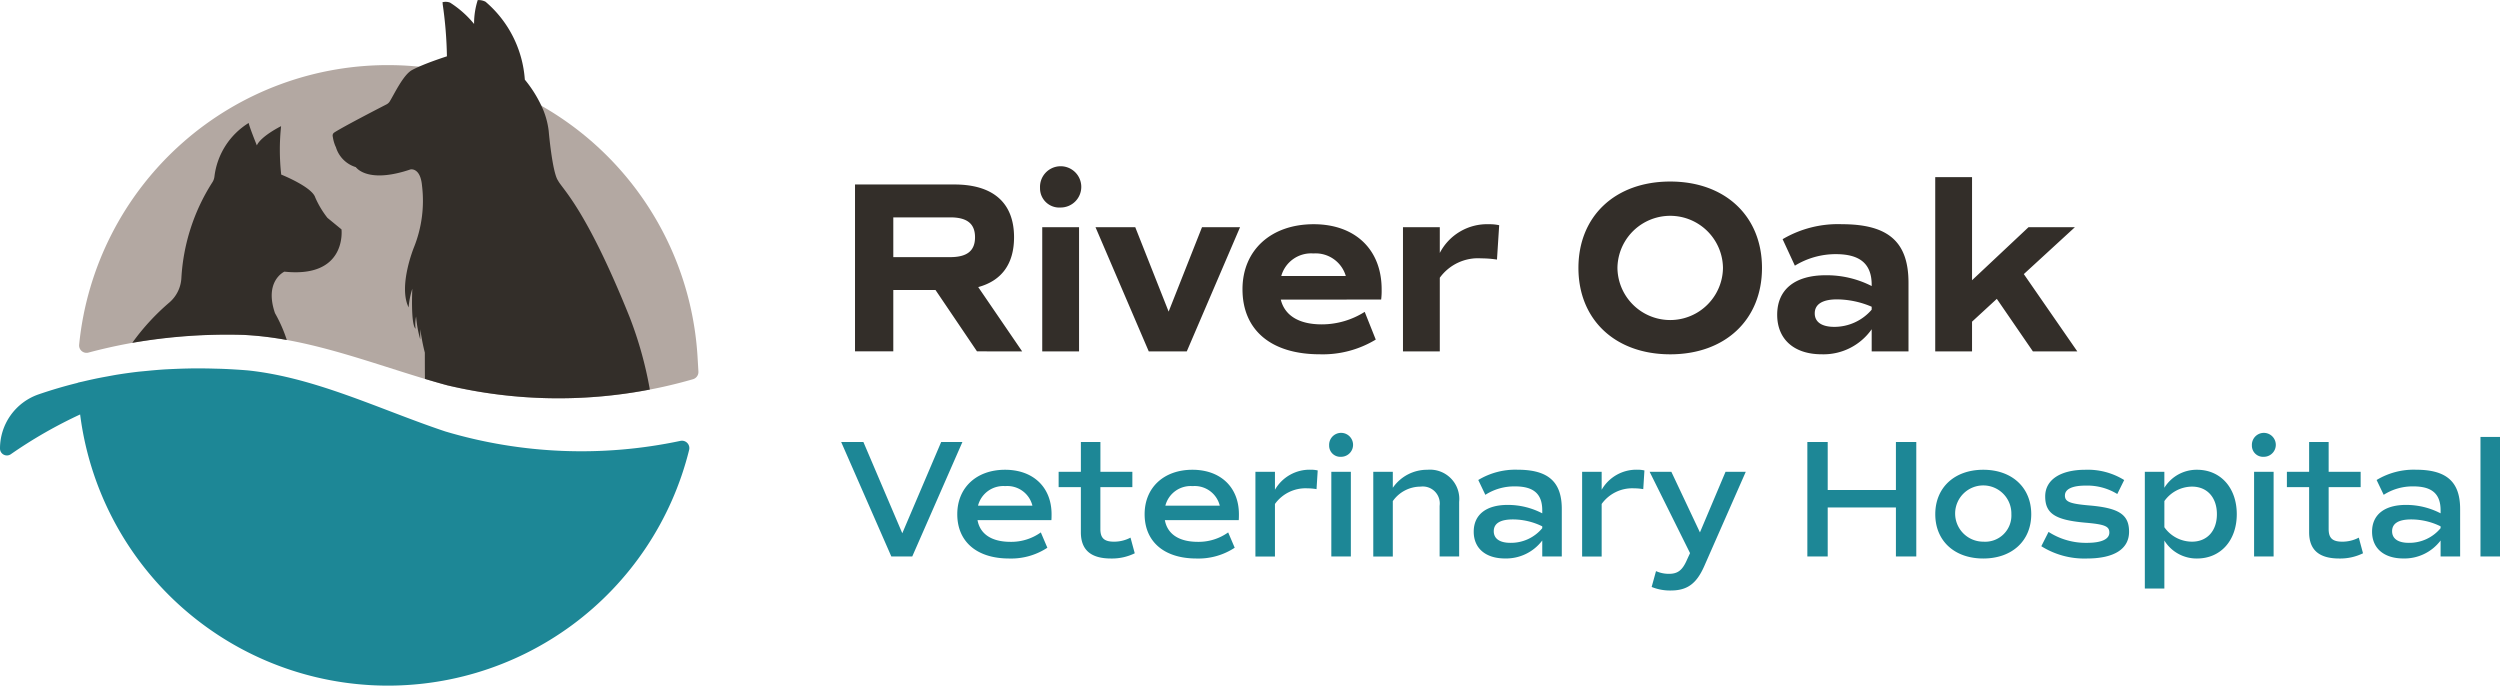 <svg xmlns="http://www.w3.org/2000/svg" viewBox="0 0 306 83.919"><defs><style>.cls-1{fill:#332e29}.cls-2{fill:#1d8796}</style></defs><g id="Layer_2" data-name="Layer 2"><g id="Layer_1-2" data-name="Layer 1"><path d="M119.584 43.007l-5.077-7.51h-5.167v7.51h-4.686V22.581h12.166c4.746 0 7.3 2.252 7.3 6.458 0 3.244-1.5 5.317-4.386 6.1l5.377 7.87zM109.34 31.472h6.969c2.073 0 3.034-.781 3.034-2.433s-.961-2.433-3.034-2.433h-6.969zM127.3 23a2.526 2.526 0 112.523 2.4A2.352 2.352 0 01127.3 23zm.27 4.807h4.506v15.2h-4.506zM151.782 27.808l-6.519 15.2h-4.656l-6.518-15.2h4.866l4.086 10.333 4.085-10.333zM156.767 36.669c.48 1.952 2.223 3.034 5.017 3.034a9.81 9.81 0 005.256-1.532l1.352 3.394a12.512 12.512 0 01-6.849 1.8c-5.947 0-9.462-2.944-9.462-7.961 0-4.776 3.485-7.96 8.711-7.96 5.076 0 8.321 3.094 8.321 7.96a8.882 8.882 0 01-.06 1.262zm.06-2.884h7.9a3.851 3.851 0 00-3.965-2.763 3.793 3.793 0 00-3.935 2.763zM183.5 27.567l-.27 4.206a12.682 12.682 0 00-1.922-.15 5.787 5.787 0 00-5.077 2.372v9.012h-4.507v-15.2h4.507v3.153a6.521 6.521 0 016.037-3.514 5.361 5.361 0 011.232.121zM193.2 32.794c0-6.338 4.505-10.574 11.234-10.574s11.234 4.236 11.234 10.574-4.506 10.574-11.234 10.574S193.2 39.132 193.2 32.794zm17.692 0a6.459 6.459 0 00-12.917 0 6.459 6.459 0 0012.917 0zM233.6 34.6v8.411h-4.506V40.3a7.2 7.2 0 01-6.128 3.064c-3.365 0-5.438-1.833-5.438-4.836 0-3.094 2.164-4.837 5.949-4.837a12.118 12.118 0 015.617 1.322v-.15c0-2.554-1.412-3.755-4.387-3.755a9.549 9.549 0 00-5.015 1.411l-1.5-3.243a13.339 13.339 0 017.269-1.833c5.675.004 8.139 2.167 8.139 7.157zm-4.506 2.944a10.957 10.957 0 00-4.236-.9c-1.8 0-2.733.6-2.733 1.712 0 1.051.841 1.652 2.4 1.652a6.02 6.02 0 004.566-2.1zM244.411 36.579l-3.033 2.793v3.635h-4.506V21.68h4.506V34.3l6.909-6.488h5.677l-6.248 5.737 6.547 9.462h-5.436z" class="cls-1"/><path d="M117.8 54.1l-6.141 14.014H109.1L102.959 54.1h2.72l4.761 11.17 4.76-11.17zM119.648 63.662c.309 1.711 1.731 2.659 4.04 2.659a6.226 6.226 0 003.709-1.155l.8 1.876a8.062 8.062 0 01-4.678 1.319c-3.957 0-6.348-2.061-6.348-5.421 0-3.256 2.349-5.441 5.853-5.441 3.442 0 5.688 2.144 5.688 5.441 0 .227 0 .475-.021.722zm.062-1.772h6.657a3.16 3.16 0 00-3.319-2.391 3.2 3.2 0 00-3.338 2.391zM138.893 67.722a6.342 6.342 0 01-2.906.639c-2.473 0-3.689-1.051-3.689-3.215v-5.524h-2.721v-1.875h2.723V54.1h2.391v3.648h3.909v1.875h-3.915v5.132c0 1.113.473 1.546 1.669 1.546a4.307 4.307 0 002.02-.495zM142.579 63.662c.309 1.711 1.732 2.659 4.04 2.659a6.226 6.226 0 003.709-1.155l.8 1.876a8.062 8.062 0 01-4.678 1.319c-3.957 0-6.348-2.061-6.348-5.421 0-3.256 2.35-5.441 5.853-5.441 3.442 0 5.688 2.144 5.688 5.441 0 .227 0 .475-.02.722zm.062-1.772h6.659a3.16 3.16 0 00-3.32-2.39 3.2 3.2 0 00-3.339 2.39zM161.288 57.582l-.145 2.288a6.838 6.838 0 00-1.153-.1 4.608 4.608 0 00-3.936 1.916v6.43h-2.391V57.747h2.391v2.2a4.886 4.886 0 014.389-2.453 3.666 3.666 0 01.845.088zM162.687 54.512a1.465 1.465 0 111.463 1.4 1.365 1.365 0 01-1.463-1.4zm.267 3.235h2.391v10.366h-2.391zM178.6 61.436v6.677h-2.39v-6.2a2.079 2.079 0 00-2.33-2.349 4.143 4.143 0 00-3.4 1.772v6.78h-2.391V57.747h2.391v1.958a5.087 5.087 0 014.24-2.205 3.583 3.583 0 013.88 3.936zM191.163 62.3v5.812h-2.391v-1.956a5.543 5.543 0 01-4.555 2.2c-2.37 0-3.833-1.237-3.833-3.277 0-2.082 1.525-3.277 4.143-3.277a9.111 9.111 0 014.245 1.03v-.371c0-2-1.051-2.926-3.318-2.926a6.548 6.548 0 00-3.648 1.031l-.865-1.814a8.776 8.776 0 014.843-1.258c3.73.006 5.379 1.489 5.379 4.806zm-2.391 2.123a8.16 8.16 0 00-3.606-.845c-1.546 0-2.329.495-2.329 1.443 0 .907.721 1.422 2.04 1.422a4.966 4.966 0 003.895-1.793zM201.278 57.582l-.144 2.288a6.86 6.86 0 00-1.154-.1 4.611 4.611 0 00-3.937 1.916v6.43h-2.391V57.747h2.391v2.2a4.889 4.889 0 014.39-2.453 3.666 3.666 0 01.845.088zM213.682 57.747l-5.07 11.521c-.948 2.164-2.081 3.009-4.1 3.009a5.975 5.975 0 01-2.35-.433l.535-1.938a3.819 3.819 0 001.588.33c1.113 0 1.669-.474 2.225-1.772l.351-.762-4.946-9.955h2.658l3.5 7.419 3.133-7.419zM234.554 54.1v14.013h-2.494v-6h-8.348v6h-2.492V54.1h2.492v5.874h8.348V54.1zM236.878 62.94c0-3.256 2.348-5.441 5.873-5.441s5.874 2.185 5.874 5.441-2.35 5.421-5.874 5.421-5.873-2.161-5.873-5.421zm9.314 0a3.442 3.442 0 10-3.441 3.36 3.207 3.207 0 003.441-3.36zM249.857 66.856l.886-1.752a8.408 8.408 0 004.7 1.34c1.793 0 2.741-.453 2.741-1.257 0-.783-.577-1.01-2.988-1.216-3.647-.33-4.864-1.113-4.864-3.215 0-2.04 1.876-3.257 4.925-3.257A8.452 8.452 0 01260 58.757l-.845 1.71a7.03 7.03 0 00-3.874-1.03c-1.649 0-2.535.433-2.535 1.216 0 .763.6 1.01 3.009 1.216 3.606.309 4.843 1.113 4.843 3.215 0 2.122-1.834 3.277-5.173 3.277a9.867 9.867 0 01-5.568-1.505zM273.781 62.94c0 3.216-1.979 5.421-4.864 5.421a4.64 4.64 0 01-4-2.2v5.873h-2.39V57.747h2.39v1.958a4.639 4.639 0 014-2.206c2.883.001 4.864 2.206 4.864 5.441zm-2.432 0c0-2.06-1.2-3.379-3.05-3.379a4.191 4.191 0 00-3.38 1.772v3.2A4.138 4.138 0 00268.3 66.3c1.853 0 3.049-1.319 3.049-3.36zM275.632 54.512a1.464 1.464 0 111.463 1.4 1.365 1.365 0 01-1.463-1.4zm.268 3.235h2.39v10.366h-2.39zM289.232 67.722a6.342 6.342 0 01-2.906.639c-2.474 0-3.689-1.051-3.689-3.215v-5.524h-2.721v-1.875h2.721V54.1h2.39v3.648h3.917v1.875h-3.917v5.132c0 1.113.475 1.546 1.67 1.546a4.307 4.307 0 002.02-.495zM301.12 62.3v5.812h-2.391v-1.956a5.541 5.541 0 01-4.554 2.2c-2.371 0-3.834-1.237-3.834-3.277 0-2.082 1.526-3.277 4.142-3.277a9.115 9.115 0 014.246 1.03v-.371c0-2-1.051-2.926-3.318-2.926a6.544 6.544 0 00-3.647 1.031l-.867-1.814a8.78 8.78 0 014.844-1.258c3.73.006 5.379 1.489 5.379 4.806zm-2.391 2.123a8.157 8.157 0 00-3.606-.845c-1.546 0-2.33.495-2.33 1.443 0 .907.722 1.422 2.041 1.422a4.966 4.966 0 003.895-1.793zM303.61 53.481H306v14.632h-2.39z" class="cls-2"/><path fill="#b3a8a2" d="M29.842 40.991c8.505.409 16.743 3.957 24.9 6.171a59.18 59.18 0 0030.085-.747.922.922 0 00.659-.936l-.1-1.7a37.973 37.973 0 00-75.7-1.574.907.907 0 001.156.947 65.111 65.111 0 0119-2.161z"/><path d="M54.508 52.81c-7.912-2.638-15.825-6.594-24.177-7.473a75.486 75.486 0 00-3.02-.186c-.328-.014-.655-.019-.982-.028a68.657 68.657 0 00-2.026-.032c-.383 0-.766 0-1.148.01a69.24 69.24 0 00-1.883.061c-.382.018-.764.032-1.145.056-.71.046-1.418.109-2.124.178-.351.035-.7.065-1.052.1q-1.276.149-2.543.35c-.414.067-.827.148-1.241.223-.546.1-1.091.2-1.635.318q-.666.142-1.33.3c-.228.054-.457.1-.684.155v.018a55.673 55.673 0 00-4.841 1.427A7.01 7.01 0 000 54.893a.844.844 0 001.33.7 56.3 56.3 0 018.478-4.863 37.979 37.979 0 0074.546 4.322.906.906 0 00-1.085-1.086 58.36 58.36 0 01-28.761-1.156z" class="cls-2"/><path d="M77.081 38.851c-5.358-13.33-8.25-15.712-8.773-16.741-.708-.971-1.146-6.062-1.146-6.062a9.809 9.809 0 00-.9-3.11 15.25 15.25 0 00-2.024-3.191A13.766 13.766 0 0059.427.212a1.852 1.852 0 00-.95-.2v-.01a9.382 9.382 0 00-.449 2.932A12.376 12.376 0 0055.085.32a1.509 1.509 0 00-.923-.046l.026.176a.036.036 0 00-.008.033 49.637 49.637 0 01.523 6.41c-.842.275-2.274.765-3.393 1.258-.334.147-.643.295-.9.436-1.044.585-2.114 2.849-2.695 3.811a1.008 1.008 0 01-.4.375c-1.071.551-5.292 2.73-6.4 3.447a.432.432 0 00-.2.389.437.437 0 00.006.072c0 .018.01.042.016.068a4.679 4.679 0 00.342 1.2l.023.018a3.651 3.651 0 002.455 2.491l.013.019v.035h.031c.265.318 1.844 1.851 6.643.225 0 0 1.2-.273 1.409 1.968a15.3 15.3 0 01-.981 7.557s-1.95 4.746-.656 7.368a9.89 9.89 0 01.452-2.29s-.218 4.374.4 4.9a4.507 4.507 0 01.062-1.5 14.251 14.251 0 00.506 2.8l.013-1.252A22.835 22.835 0 0052 43.161c0 .528 0 1.737.012 3.214.913.274 1.825.54 2.736.787a59 59 0 0024.792.518 47.1 47.1 0 00-2.459-8.829zM40.076 26.663a11.46 11.46 0 01-1.493-2.5c-.409-1.3-4.162-2.794-4.162-2.794a27.481 27.481 0 01-.015-5.927s-2.437 1.2-2.968 2.354c0 0-.9-2.213-1-2.745a8.961 8.961 0 00-4.189 6.544 1.655 1.655 0 01-.274.749A24.256 24.256 0 0022.2 34.05 4.248 4.248 0 0120.759 37a27.825 27.825 0 00-4.572 4.966 67.97 67.97 0 0113.655-.974 40.632 40.632 0 015.265.626 17.794 17.794 0 00-1.448-3.289c-1.354-3.945 1.15-5.079 1.15-5.079 7.7.816 6.991-5.171 6.991-5.171z" class="cls-1"/></g></g></svg>